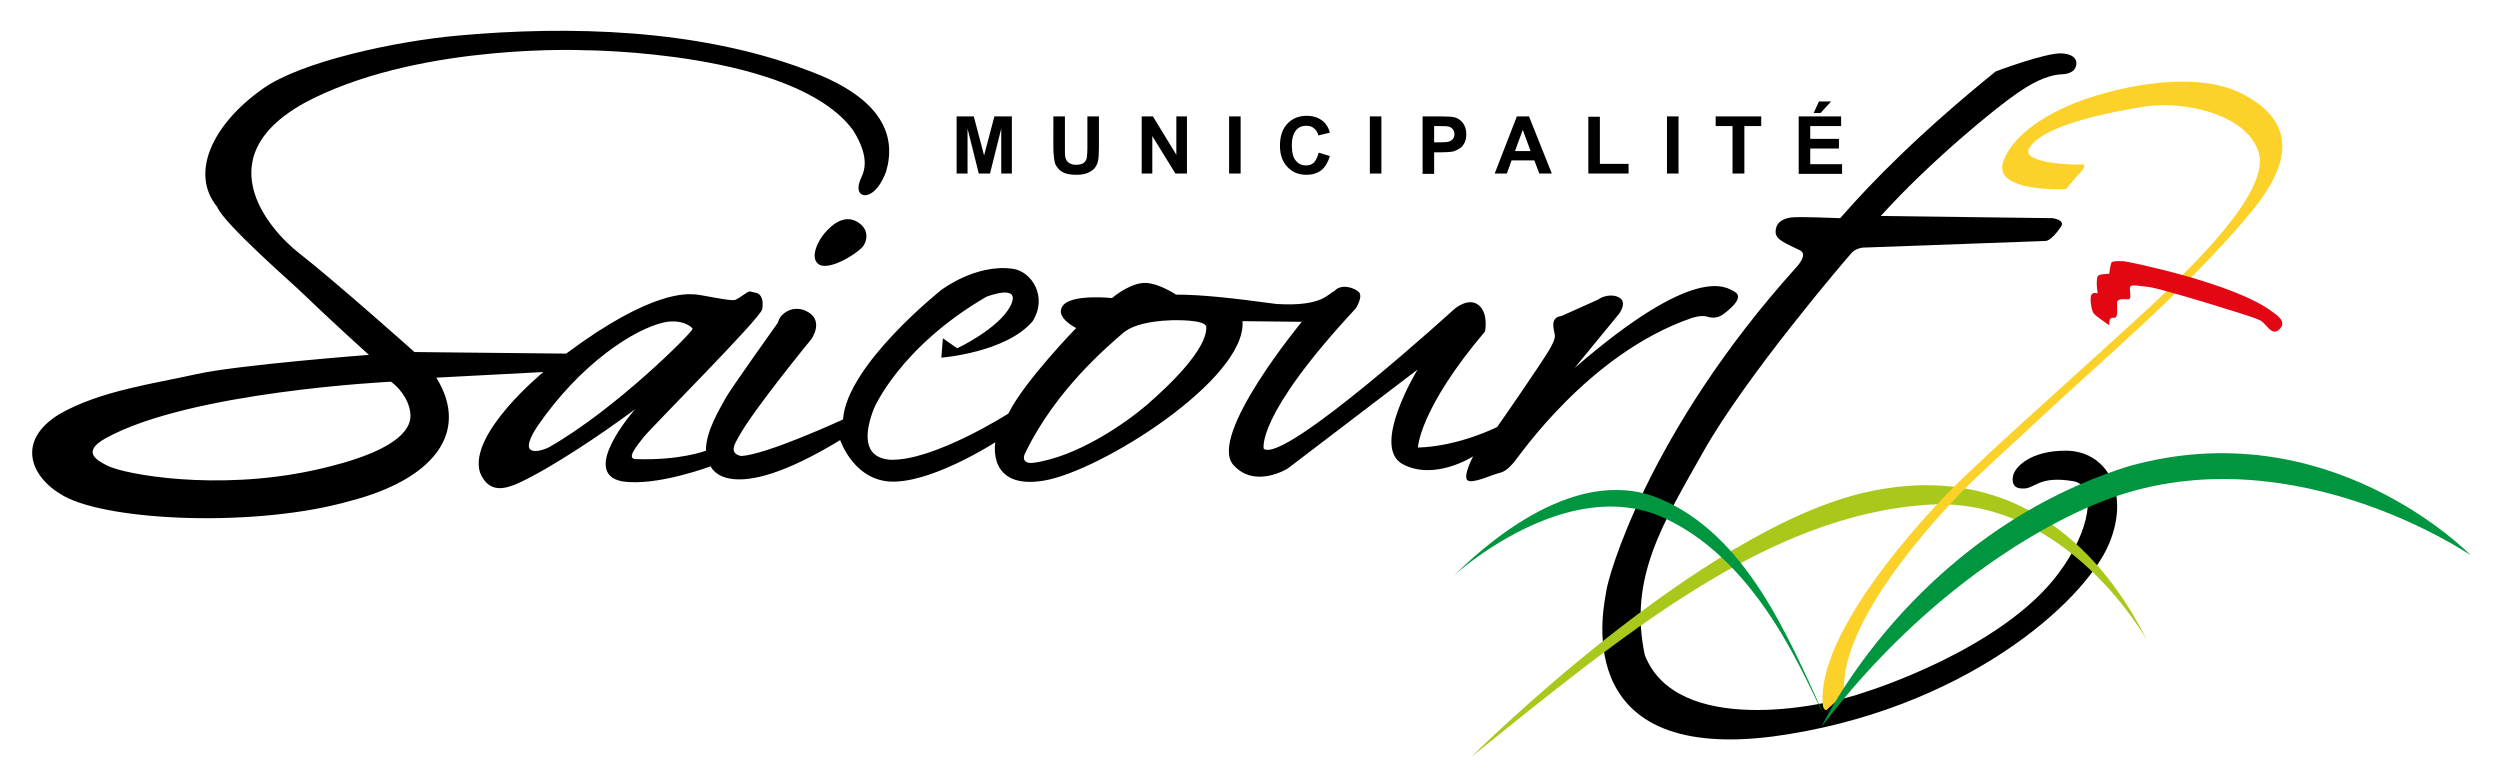 <?xml version="1.0" encoding="UTF-8"?> <!-- Generator: Adobe Illustrator 26.0.1, SVG Export Plug-In . SVG Version: 6.00 Build 0) --> <svg xmlns="http://www.w3.org/2000/svg" xmlns:xlink="http://www.w3.org/1999/xlink" version="1.1" id="Calque_2" x="0px" y="0px" viewBox="0 0 801 250.5" style="enable-background:new 0 0 801 250.5;" xml:space="preserve"> <style type="text/css"> .st0{fill:#A9C81C;} .st1{fill:#FCD129;} .st2{fill:#009640;} .st3{fill:#E30613;} </style> <g> <g id="municipalité"> <path d="M306.5,55.6V37.3h5.5l3.3,12.5l3.3-12.5h5.6v18.3h-3.4V41.2l-3.6,14.4h-3.6l-3.6-14.4v14.4H306.5z"></path> <path d="M337.5,37.3h3.7v9.9c0,1.6,0,2.6,0.1,3.1c0.2,0.8,0.5,1.4,1.1,1.8c0.6,0.5,1.4,0.7,2.4,0.7c1.1,0,1.8-0.2,2.4-0.6 c0.5-0.4,0.9-1,1-1.6c0.1-0.6,0.2-1.7,0.2-3.1V37.3h3.7v9.6c0,2.2-0.1,3.8-0.3,4.7c-0.2,0.9-0.6,1.7-1.1,2.3 c-0.5,0.6-1.3,1.1-2.2,1.5c-0.9,0.4-2.1,0.6-3.5,0.6c-1.8,0-3.1-0.2-4-0.6c-0.9-0.4-1.6-0.9-2.1-1.6c-0.5-0.6-0.9-1.3-1-2 c-0.2-1.1-0.4-2.6-0.4-4.7V37.3z"></path> <path d="M365.8,55.6V37.3h3.6l7.5,12.3V37.3h3.4v18.3h-3.7l-7.4-12v12H365.8z"></path> <path d="M393.8,55.6V37.3h3.7v18.3H393.8z"></path> <path d="M422.5,48.9l3.6,1.1c-0.6,2-1.5,3.5-2.7,4.5c-1.3,1-2.9,1.5-4.9,1.5c-2.4,0-4.4-0.8-6-2.5c-1.6-1.7-2.4-3.9-2.4-6.8 c0-3.1,0.8-5.4,2.4-7.1c1.6-1.7,3.7-2.5,6.2-2.5c2.2,0,4.1,0.7,5.5,2c0.8,0.8,1.5,1.9,1.9,3.4l-3.7,0.9c-0.2-1-0.7-1.7-1.4-2.3 c-0.7-0.6-1.5-0.8-2.5-0.8c-1.4,0-2.5,0.5-3.3,1.5c-0.8,1-1.3,2.6-1.3,4.7c0,2.3,0.4,4,1.3,5c0.8,1,1.9,1.5,3.3,1.5 c1,0,1.8-0.3,2.5-0.9C421.7,51.2,422.2,50.2,422.5,48.9z"></path> <path d="M438.9,55.6V37.3h3.7v18.3H438.9z"></path> <path d="M455.8,55.6V37.3h5.9c2.3,0,3.7,0.1,4.4,0.3c1.1,0.3,1.9,0.9,2.6,1.8c0.7,0.9,1.1,2.1,1.1,3.6c0,1.1-0.2,2.1-0.6,2.8 c-0.4,0.8-0.9,1.4-1.6,1.8c-0.6,0.4-1.3,0.7-1.9,0.9c-0.9,0.2-2.2,0.3-3.8,0.3h-2.4v6.9H455.8z M459.5,40.4v5.2h2 c1.5,0,2.4-0.1,2.9-0.3c0.5-0.2,0.9-0.5,1.2-0.9c0.3-0.4,0.4-0.9,0.4-1.4c0-0.7-0.2-1.2-0.6-1.7c-0.4-0.4-0.9-0.7-1.5-0.8 c-0.4-0.1-1.3-0.1-2.7-0.1H459.5z"></path> <path d="M497.2,55.6h-4l-1.6-4.2h-7.3l-1.5,4.2h-3.9l7.1-18.3h3.9L497.2,55.6z M490.4,48.4l-2.5-6.8l-2.5,6.8H490.4z"></path> <path d="M508.9,55.6V37.4h3.7v15.1h9.2v3.1H508.9z"></path> <path d="M534.1,55.6V37.3h3.7v18.3H534.1z"></path> <path d="M555.1,55.6V40.4h-5.4v-3.1h14.6v3.1h-5.4v15.2H555.1z"></path> <path d="M576.3,55.6V37.3h13.6v3.1H580v4.1h9.2v3.1H580v5h10.2v3.1H576.3z M581.1,36.2l1.7-3.7h3.9l-3.4,3.7H581.1z"></path> </g> <path id="Saicourt" d="M555.8,93.5c-2.8-1.6-12.6-9.1-51.3,24.4l14.2-17.3c0,0,2.8-3.6,0.2-5.2c-2.7-1.6-5.9,0-5.9,0L512,96 l-11.6,5.2c-1.1,0.2-3,0.5-2.7,3.6c0.4,3,1.1,2.7-0.7,6.2c-1.8,3.6-17.3,25.8-17.3,25.8s-12.1,6.2-25.4,6.6c0,0,0.4-12.3,21.5-37.2 c0,0,1.2-5.7-2-8.4c-3.2-2.7-7.7,1.1-7.7,1.1s-54.6,49.8-61.2,44.9c0,0-2.8-10.3,29.5-45c0,0,2.5-3.9,0.9-5.3 c-1.6-1.4-5.7-2.7-7.8-0.2c-2,0.7-3.6,5-18.5,4.1c-14.8-2-24.2-3-32.2-3c0,0-6.4-4.3-10.9-3.7c-4.8,0.6-9.6,4.8-9.6,4.8 s-13.1-1.4-15.8,2.5c-2.7,3.7,4.3,7.1,4.3,7.1s-16.9,17.4-21.7,27.4c0,0-24,15.3-37.9,14.8c-8.9-0.7-8.2-8.7-5.2-16.4 c0,0,8.2-19.6,36-35.8c0,0,11.4-4.5,7.8,2.8c-3.6,7.3-17.1,13.7-17.1,13.7l-4.6-3.2l-0.5,6.2c0,0,20.6-1.6,29.2-11.6 c5-7.8-0.2-16.1-6.4-16.9c-11.9-1.6-22.8,6.8-22.8,6.8s-30.3,24-31.5,41.5c0,0-24.7,11.4-32.7,11.7c-4.1-0.9-1.8-4.2-0.7-6.2 c4.6-8.5,23.3-31.3,23.3-31.3s3.9-5.5-0.9-8.5c-4.8-3-9.4,0.5-9.8,3.2c0,0-15.5,21.7-16.9,24.4c-1.4,2.7-6.4,10.5-6.2,16.7 c0,0-8.2,3.2-22.6,2.7c-2.8-0.2,0-3.7,2.5-6.9c2.5-3.2,37.6-38.3,38.1-41.1c0.5-2.8-0.2-5-2.1-5.3c-2-0.4-1.5-0.5-2-0.4 c-1.3,0.4-3,2.1-4.6,2.7c-1.6,0.5-11.2-1.8-13.2-1.8c-2,0-13.3-1.6-40.9,19l-48.6-0.5c0,0-25.2-22.5-37-31.7 c-9.6-7.5-31.3-32,4.8-49.7c36.1-17.6,86.7-15.3,86.7-15.3s67.3,0.2,86,25.6c6.2,9.8,3,14.2,2.3,16c-0.4,1.1-1.2,3.6,0.5,4.6 c1.6,0.9,5.2-0.4,7.8-7.3c3.2-11-0.4-23.5-25.5-32.6c-34.9-13.2-76.2-14.2-111.6-11c-20.1,1.8-50.4,8.3-62.7,17.1 C67.9,40,60.8,55.6,69.6,66.3c2,5.3,25.3,25.6,25.8,26.2c12.4,11.9,22.8,21.2,22.8,21.2s-42,3.2-55.4,6.2 c-13.3,3-30.8,5.3-43.8,12.8c-13.9,8.5-9.4,20.2,1.4,26.2c14.8,8.2,62.1,10.1,91.8,1.6c26.3-6.8,38.6-21.7,27.6-39.5l34.3-1.8 c0,0-24.2,19.8-20.3,32.2c2.8,6.8,8,5.3,12.3,3.4c10.4-4.8,26.7-15.7,37.4-23.7c0,0-18,20.3-4.3,23.1c11,1.8,28.5-4.8,28.5-4.8 s5.2,13.7,41.5-8.4c0,0,4.6,13.9,17.8,13.3c13.2-0.5,31.9-12.6,31.9-12.6s-2.8,15.3,15.5,12.3c18.3-3,65.1-32.6,63.7-51.1l19,0.2 c0,0-30.3,36.6-21.9,45.9c6.9,7.7,17.4,1.1,17.4,1.1l41.6-31.7c0,0-15.1,24.7-4.8,30.3c10.3,5.5,22.6-2.5,22.6-2.5 s-3.4,6.4-1.8,7.7c1.6,1.2,7.8-1.8,10-2.3c2.1-0.5,3.2-1.6,4.8-3.4c1.6-1.8,23.9-34.9,57-46.3c0,0,3-1.1,5.2-0.4 c0,0,2.7,1.1,5.3-1.1C555.3,98.3,558.6,95.1,555.8,93.5z M99.9,150.8c-30.5,6.5-59.7,1.3-65.5-1.6c-3.1-1.6-8.5-4.3-0.7-8.7 c27-15.1,91.6-18.2,91.6-18.2c4.2,3.2,6.1,7.5,6.2,10.5C131.7,135.9,130.4,144.3,99.9,150.8z M175.9,143.3 c-1.7,0.9-10.9,4.3-3.8-6.6c13.9-20.3,31.2-31.3,40.6-33.4c5.7-1.2,9.1,1.4,9.2,2.1C221.6,106.7,197.3,131.1,175.9,143.3z M367.6,129.6c-7.1,6.1-22.5,16.8-36.6,18.7c-2.5,0.3-3.8-1-2.3-3.6c9.8-20,26.1-33.6,31.1-38c4.4-3.7,13.1-4,15.8-4.1 c0.5,0,10.5-0.3,10.9,2.1C386.8,111.9,374.7,123.4,367.6,129.6z"></path> <path id="t" d="M589.6,69.9c10.3-11.8,25.6-27.4,49.8-47c0,0,16.1-6.1,21.3-5.8c5.2,0.4,4.9,3.4,4.2,4.7c-0.5,1-1.8,1.9-4.2,2 c-3,0.1-7.6,1.3-14.3,6c-6.8,4.6-28.1,22-43.8,39.4l55,0.7c0,0,4.3,0.5,2.7,2.8c-1.6,2.3-3.4,4.3-4.8,4.5l-57.7,2.1 c0,0-2.8-0.2-4.6,1.8c-1.8,2-33.7,39.2-47.5,63.7c-12.8,22.8-24,40.2-18.7,65.1c10,25.6,55.5,17.3,71,11.7c0,0,43.1-13.3,61.4-37.7 c10.7-14.2,12.4-28.3,5-29.7c-11.6-2-12.3,2.7-16.6,2.3c-3.7,0-3.1-3.7-2.5-5c0.9-2,5.2-7.1,16.6-7.1c12.8,0,20.8,13,13.9,29.7 c-7.9,19-47.2,53.8-108,61.9c-66.7,8.4-53.4-43.9-53.2-46.3c0.4-4.3,13.3-51.1,60.7-103.8c0,0,4.3-4.3,1.4-5.7 c-3.9-2-7.8-3.2-7.8-5.9c0-2.7,1.8-4.1,4.8-4.6C576.6,69.3,588.2,69.9,589.6,69.9z"></path> <path id="point_i" d="M264.3,74.6c2.4-2.8,6.6-6.3,11-3.1c3.5,2.5,2.3,6.3,1,7.7c-2.6,2.7-11,7.7-14.1,5.4 C259.3,82.3,262.4,76.7,264.3,74.6z"></path> <path id="herbe_3" class="st0" d="M471.4,242.5c0,0,73-72.8,126.5-84.8c53.5-12,80,27.2,90,47.5c0,0-25.5-46.2-69.9-43.5 C565.9,164.9,519.5,203.9,471.4,242.5z"></path> <path id="crosse" class="st1" d="M661.9,60.6c0,0-23.8,1.2-20-9c3.7-10.1,17.9-17.4,28.9-20.7c0,0,29.8-10.2,47.9-0.7 c19,10,13.7,24.4,2.1,38.3c-6.4,7.7-15.6,17.5-25.8,27.4c-11.2,10.8-23.7,21.9-34.4,31.7c-17.3,15.9-30.2,27.9-31.1,29 c-2.1,2.3-40.8,40.6-38.6,65.7l-5.7,5.2c0,0-1.1,0.2-1.2-2c-1.8-22.4,30.8-58.9,45.6-73c12.5-11.9,21.8-20.1,30.8-28.3 c17.5-15.9,30.3-27.3,34.5-31.7c5.8-6,32.7-30.8,28.8-43.6c-3.9-12.8-24.9-16.6-36.3-14.8c-11.4,1.8-32.7,5.9-37.2,13.3 c-3.2,5.2,16,5.5,16.6,5.3c0.5-0.2,1.8,0.2,0.4,1.8C665.6,56.2,661.9,60.6,661.9,60.6z"></path> <path id="herbe_2" class="st2" d="M584.2,228.6c-11.3-24.7-24.8-57.4-52.6-68.9c-28.5-11.8-59,18.2-65.9,24.8 c0,0,36.2-33.2,67.8-18.4C564.6,180.7,578.7,219.1,584.2,228.6z"></path> <path id="herbe_1" class="st2" d="M583.6,232.9c0,0,28.6-61.1,97.7-83.3c64.9-18.7,110.3,28.3,110.3,28.3s-55.5-38-112.7-19.2 C657.9,165.6,617.8,187.8,583.6,232.9z"></path> <path class="st3" d="M675.8,104.2c0,0-4.2-2.8-5-3.8c-0.8-1.1-1.3-5.1-0.7-6c0.6-0.9,2-0.4,2-0.4s-0.6-3.2-0.1-5.3 c0.4-0.5,0.3-0.8,3.8-1c0,0,0.4-3,0.7-3.6c0.4-0.6,3.3-0.4,4-0.4c0.7,0,35.2,6.9,47.4,16.1c4,2.6,3.5,4.1,3.1,4.8 c-0.4,0.7-1.9,3.1-4.3,0.4c-2.4-2.7-2.6-2.3-3.8-2.9c-1.2-0.6-30.9-9.9-34.8-10.2c-3.9-0.4-5.7-1-5.7,0.5c0,1.5,0.6,3.5-0.5,3.5 c-1.2,0-3.5-0.4-3.6,1.1c-0.1,1.4,0.5,4.7-0.8,4.8C676.3,101.8,675.8,101.8,675.8,104.2z"></path> </g> </svg> 